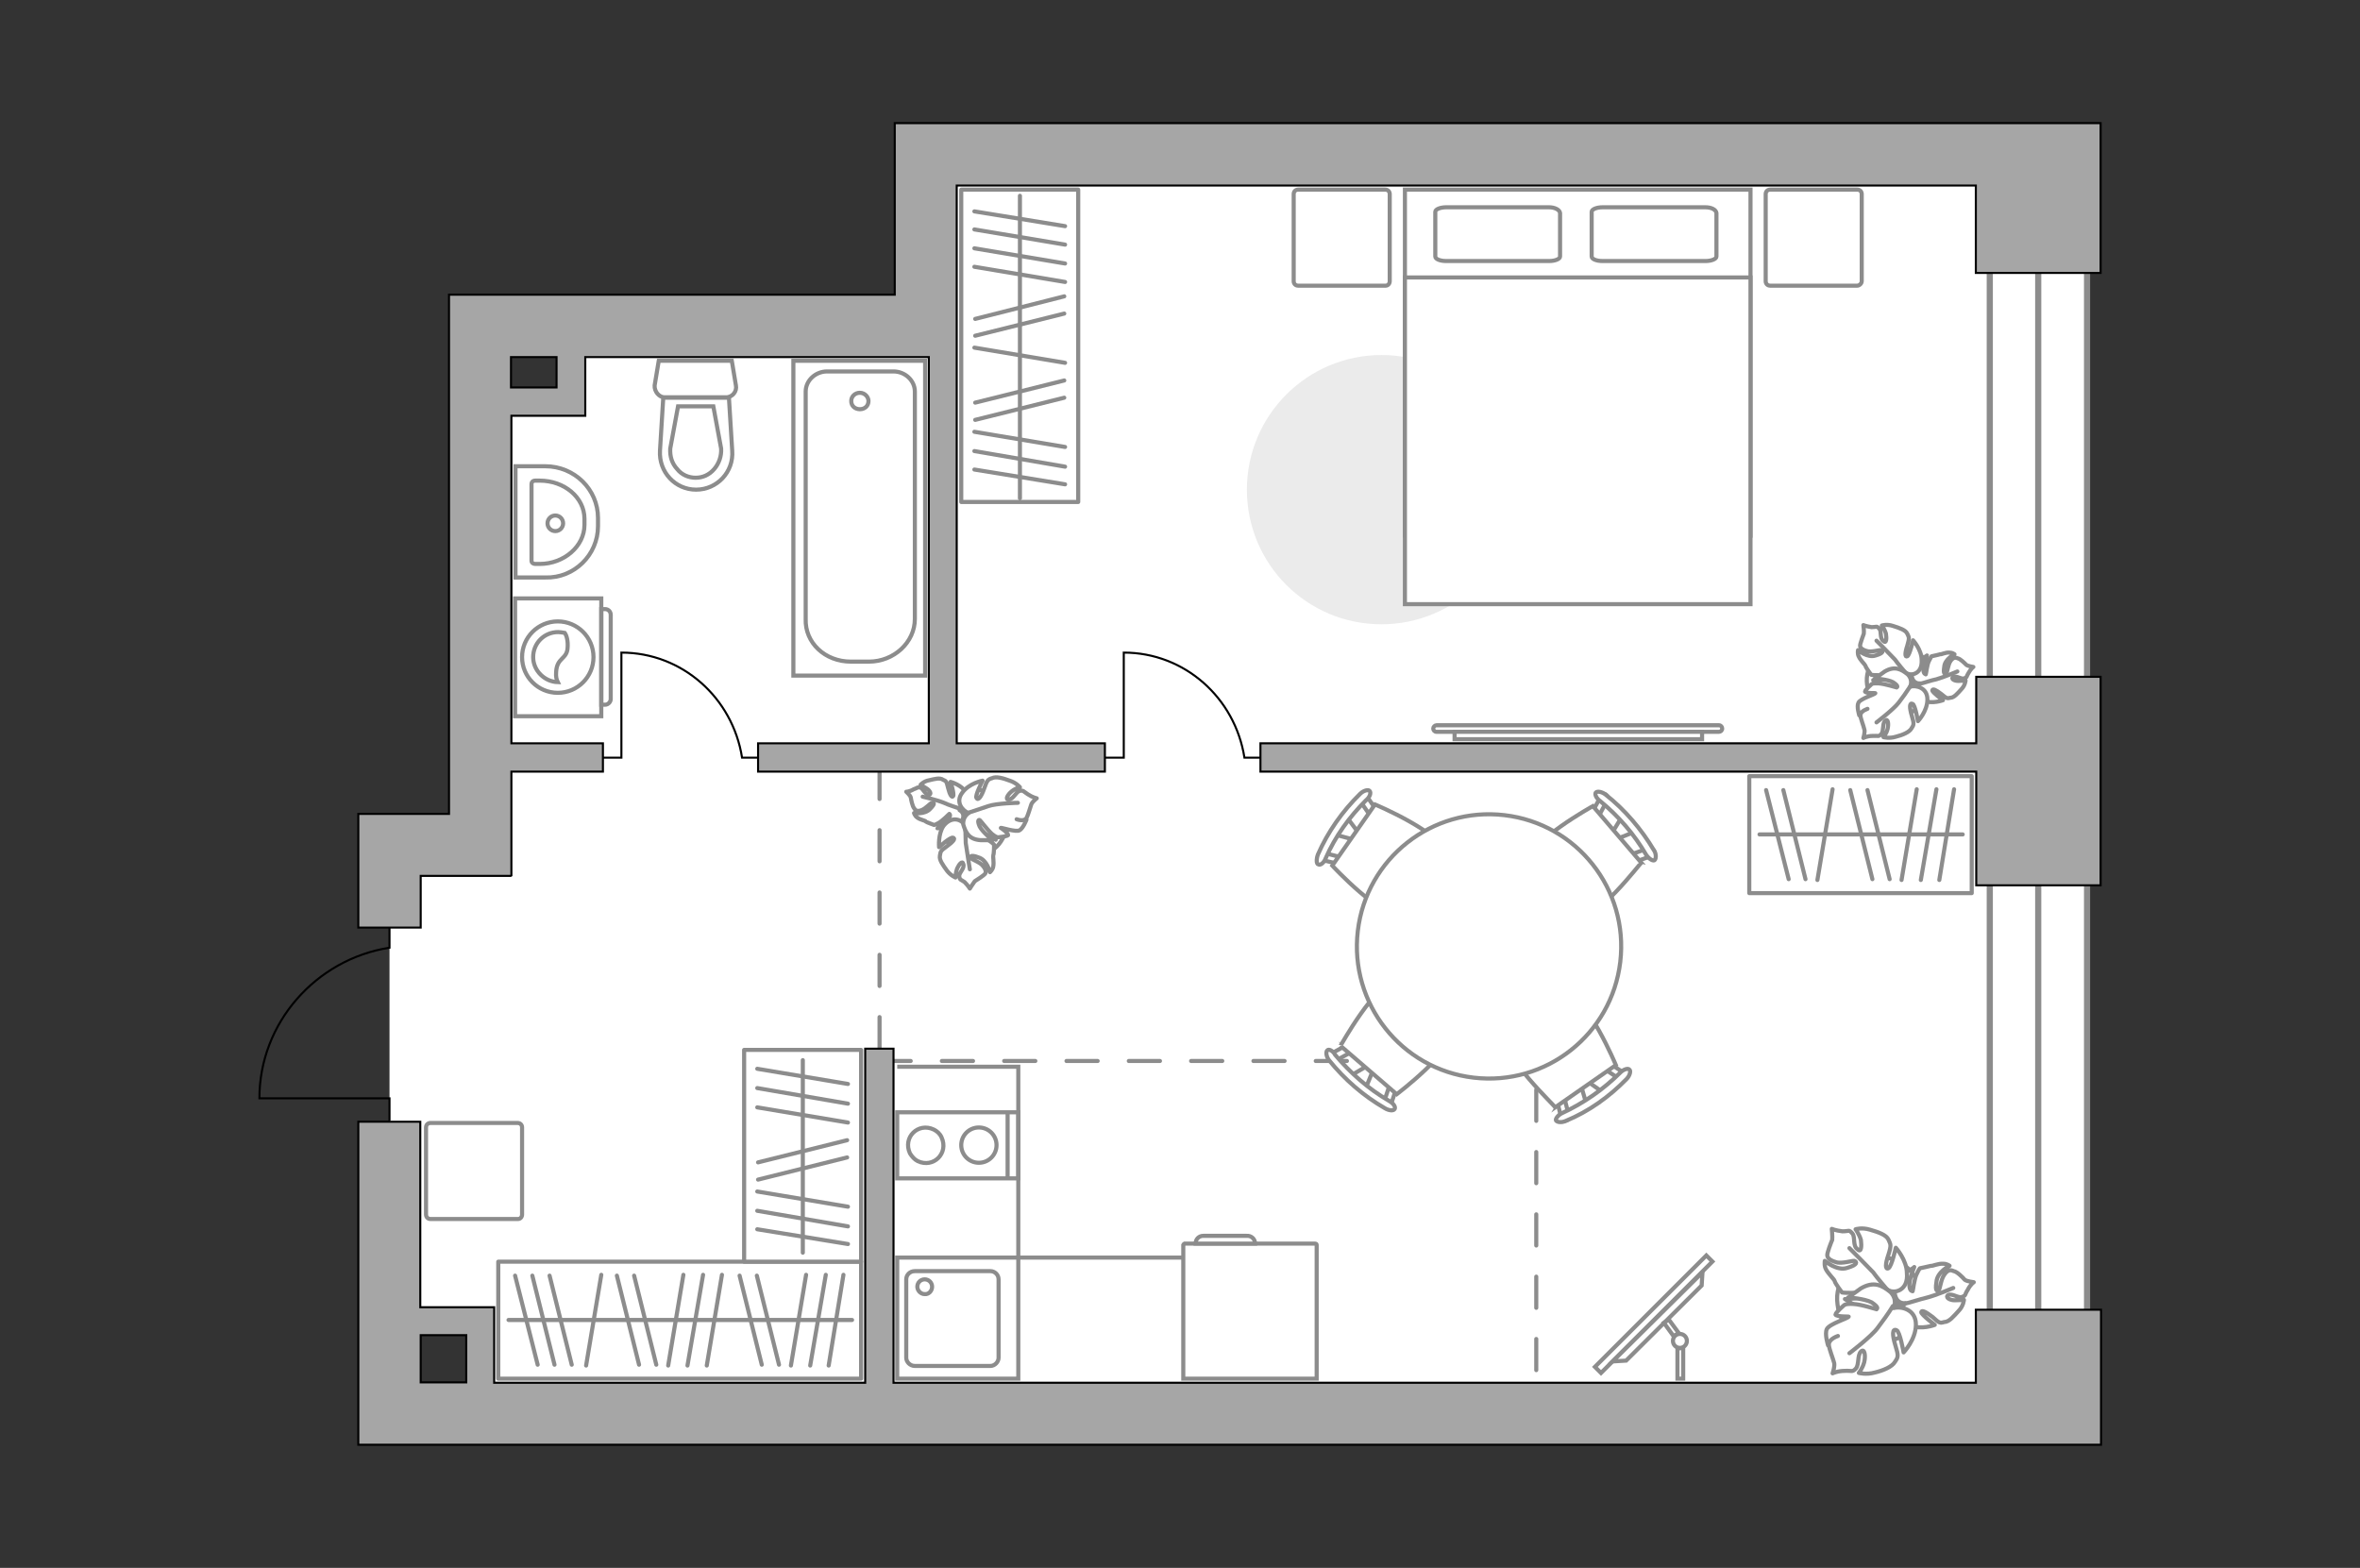 <?xml version="1.0" encoding="utf-8"?>
<!-- Generator: Adobe Illustrator 23.1.0, SVG Export Plug-In . SVG Version: 6.00 Build 0)  -->
<svg version="1.1" id="Слой_1" xmlns="http://www.w3.org/2000/svg" xmlns:xlink="http://www.w3.org/1999/xlink" x="0px" y="0px"
	 viewBox="0 0 575 382" style="enable-background:new 0 0 575 382;" xml:space="preserve">
<rect x="0" y="0" width="575" height="382" fill="#333333" stroke="none"/>
<style type="text/css">
	.st0{fill:#FFFFFF;}
	.st1{fill:#FFFFFF;stroke:#8C8C8C;stroke-width:1.5;stroke-linecap:round;stroke-miterlimit:10;}
	.st2{fill:none;stroke:#8C8C8C;stroke-width:1.5;stroke-linecap:round;stroke-miterlimit:10;}
	.st3{fill:none;stroke:#8C8C8C;stroke-linecap:round;stroke-linejoin:round;stroke-miterlimit:10;stroke-dasharray:7.591;}
	.st4{fill:none;stroke:#8C8C8C;stroke-miterlimit:10;}
	.st5{fill:none;stroke:#8C8C8C;stroke-miterlimit:10;}
	.st6{fill:#FFFFFF;stroke:#8C8C8C;stroke-miterlimit:10;}
	.st7{fill:none;stroke:#000000;stroke-width:0.5;stroke-miterlimit:10;}
	.st8{fill:#A6A6A6;stroke:#000000;stroke-width:0.5;stroke-miterlimit:10;}
	.st9{fill:#EBEBEB;}
	.st10{fill:#FFFFFF;stroke:#8C8C8C;stroke-linecap:round;stroke-linejoin:round;stroke-miterlimit:10;}
	.st11{fill:none;stroke:#8C8C8C;stroke-linecap:round;stroke-linejoin:round;stroke-miterlimit:10;}
	.st12{fill:#FFFFFF;fill-opacity:0.1;stroke:#8C8C8C;stroke-miterlimit:10;}
	.st13{fill:#FFFFFF;stroke:#8C8C8C;stroke-width:1;stroke-miterlimit:9.998;}
</style>
<g id="bg">
	<polygon class="st0" points="496.6,37.6 226.7,37.6 226.7,79.4 139.1,79.4 139.1,97.8 117,97.8 117,205.9 94.9,205.9 94.9,321.9 
		117,321.9 117,344.7 496.6,344.7 	"/>
</g>
<g id="windows">
	<rect x="484.8" y="37.6" class="st1" width="23.7" height="307.1"/>
	<line class="st2" x1="496.6" y1="37.8" x2="496.6" y2="344.6"/>
</g>
<g id="plan">
	<line class="st3" x1="214.3" y1="255.4" x2="214.3" y2="184.6"/>
	<polyline class="st3" points="214.3,258.5 374.3,258.5 374.3,344.4 	"/>
	<g>
		<g>
			<rect x="218.6" y="271" class="st4" width="29.5" height="16.1"/>
		</g>
		<line class="st4" x1="245.5" y1="271" x2="245.5" y2="287.2"/>
		<ellipse class="st5" cx="238.5" cy="279" rx="4.3" ry="4.3"/>
		<path class="st4" d="M223.6,282.9c3.8,1.8,7.6-1.9,5.8-5.8c-0.4-0.9-1.1-1.5-1.9-1.9c-3.8-1.8-7.6,1.9-5.8,5.8
			C222.2,281.8,222.8,282.5,223.6,282.9z"/>
	</g>
	<g>
		<g>
			<rect x="218.6" y="306.4" class="st4" width="29.5" height="29.5"/>
		</g>
		<path class="st4" d="M222.9,332.8h18.4c1.1,0,2-1,2-2v-19.1c0-1.1-0.9-2-2-2h-18.4c-1.2,0-2.1,0.9-2.1,2v19.1
			C220.8,331.8,221.7,332.8,222.9,332.8z"/>
		<path class="st4" d="M225.3,315.3c-1,0-1.8-0.9-1.8-1.8c0-1,0.8-1.8,1.8-1.8s1.8,0.8,1.8,1.8C227.1,314.6,226.2,315.4,225.3,315.3
			z"/>
	</g>
	<g>
		<rect x="193.3" y="87.9" class="st4" width="32.1" height="76.7"/>
		<path class="st4" d="M207.3,161.2h4.4c6.1,0,11.2-4.7,11.2-10.4V95.4c0-2.7-2.4-4.9-5.2-4.9h-16.2c-2.8,0-5.2,2.2-5.2,4.9v55.4
			C196.1,156.6,201,161.2,207.3,161.2z"/>
		<path class="st4" d="M207.4,97.7c0,1.2,0.9,2,2.1,2s2.1-0.8,2.1-2c0-1-0.9-2-2.1-2C208.3,95.7,207.4,96.6,207.4,97.7z"/>
	</g>
	<g>
		<path id="Vector_134_2_" class="st6" d="M132.9,140.7h-7.3v-27.1h7.3c7,0,12.8,5.6,12.8,12.6v2
			C145.7,135.2,139.9,140.9,132.9,140.7z"/>
		<path id="Vector_133_2_" class="st6" d="M131.5,137.4h-1.1c-0.5,0-0.9-0.3-0.9-0.8v-18.7c0-0.4,0.3-0.8,0.9-0.8h1.1
			c6,0,10.9,4.1,10.9,9.3v1.5C142.4,133.1,137.4,137.4,131.5,137.4z"/>
		<circle class="st6" cx="135.3" cy="127.5" r="1.9"/>
	</g>
	<g>
		<path id="wc_2_" class="st6" d="M163.4,109.3"/>
		<g id="Group_26_2_">
			<path id="Vector_130_2_" class="st6" d="M159.5,93.9l1-6h17.8l1,6c0.3,1.4-0.8,2.9-2.4,2.9h-15C160.6,96.8,159.4,95.4,159.5,93.9
				z"/>
			<path id="Vector_131_2_" class="st6" d="M160.8,109.8l0.8-12.9h16l0.8,12.9c0.4,5.2-3.7,9.5-8.8,9.5S160.5,115,160.8,109.8z"/>
			<path id="Vector_132_2_" class="st6" d="M165.2,99l-1.9,10.3c-0.1,1.9,0.4,3.6,1.7,5c1.1,1.4,2.8,2.1,4.5,2.1s3.3-0.7,4.5-2.1
				c1.2-1.4,1.8-3.2,1.7-5L173.8,99H165.2z"/>
		</g>
	</g>
	<g>
		<path class="st7" d="M94.9,226v4.9c-17.9,2.8-31.7,18.3-31.7,36.7h31.7v5.5"/>
		<path class="st7" d="M184.7,184.6h-3.9c-2.3-14.6-14.6-25.6-29.4-25.6v25.6h-4.5"/>
		<path class="st7" d="M307.1,184.6h-3.9c-2.3-14.6-14.6-25.6-29.4-25.6v25.6h-4.5"/>
		<path class="st8" d="M124.6,213.5V188h22.3v-6.9h-22.3v-79.8h18V87h83.7v94.1h-41.6v6.9h84.5v-6.9h-36.1V87h0V45.2h248.3v21.3
			h30.4V30H218v41.8H109.4v126.5H87.3V226h15.2v-12.6H124.6z M135.6,94.4h-11.1V87h11.1V94.4z"/>
		<path class="st8" d="M511.8,319.1h-30.4v17.8H217.7v-81.4h-6.9v81.4h-90.4v-18.4h-18v-45.2H87.3V352h424.6V319.1z M102.5,336.8
			v-11.5h11.1v11.5H102.5z"/>
		<polygon class="st8" points="307.1,181.1 307.1,188 481.5,188 481.5,215.7 511.8,215.7 511.8,164.9 481.5,164.9 481.5,181.1 		"/>
	</g>
</g>
<g id="furniture">
	<g>
		<path id="Vector_8_2_" class="st6" d="M288.6,303h31.9c0.1,0,0.3,0.1,0.3,0.3v32.6h-32.5v-32.6C288.4,303.1,288.6,303,288.6,303z"
			/>
		<path id="Vector_9_2_" class="st6" d="M305.8,303h-14.5c0-1.1,0.8-1.9,1.9-1.9h10.5C304.9,301,305.8,301.9,305.8,303z"/>
	</g>
	<path id="Vector_1_" class="st9" d="M336.6,152.1c-18.2,0-32.8-14.7-32.8-32.8s14.7-32.8,32.8-32.8s32.8,14.7,32.8,32.8
		C369.5,137.3,354.7,152.1,336.6,152.1z"/>
	<g>
		<rect x="121.4" y="307.4" class="st10" width="88.4" height="28.5"/>
		<line class="st11" x1="175.9" y1="310.6" x2="172.2" y2="332.7"/>
		<line class="st11" x1="146.5" y1="310.6" x2="142.8" y2="332.7"/>
		<line class="st11" x1="196.4" y1="310.6" x2="192.7" y2="332.7"/>
		<line class="st11" x1="201.2" y1="310.6" x2="197.4" y2="332.7"/>
		<line class="st11" x1="205.5" y1="310.6" x2="201.9" y2="332.7"/>
		<line class="st11" x1="180.2" y1="310.8" x2="185.6" y2="332.5"/>
		<line class="st11" x1="184.4" y1="310.8" x2="189.8" y2="332.5"/>
		<line class="st11" x1="166.5" y1="310.6" x2="162.8" y2="332.7"/>
		<line class="st11" x1="171.3" y1="310.6" x2="167.5" y2="332.7"/>
		<line class="st11" x1="150.3" y1="310.8" x2="155.7" y2="332.5"/>
		<line class="st11" x1="154.5" y1="310.8" x2="159.9" y2="332.5"/>
		<line class="st11" x1="125.5" y1="310.8" x2="131" y2="332.5"/>
		<line class="st11" x1="129.7" y1="310.8" x2="135.1" y2="332.5"/>
		<line class="st11" x1="133.9" y1="310.8" x2="139.3" y2="332.5"/>
		<line class="st11" x1="207.6" y1="321.6" x2="123.9" y2="321.6"/>
	</g>
	<g>
		<rect x="181.3" y="255.8" class="st10" width="28.5" height="51.6"/>
		<line class="st11" x1="206.6" y1="273.5" x2="184.5" y2="269.8"/>
		<line class="st11" x1="206.6" y1="294" x2="184.5" y2="290.3"/>
		<line class="st11" x1="206.6" y1="298.8" x2="184.5" y2="295"/>
		<line class="st11" x1="206.6" y1="303.1" x2="184.5" y2="299.5"/>
		<line class="st11" x1="206.4" y1="277.8" x2="184.7" y2="283.2"/>
		<line class="st11" x1="206.4" y1="282" x2="184.7" y2="287.4"/>
		<line class="st11" x1="206.6" y1="264.1" x2="184.5" y2="260.4"/>
		<line class="st11" x1="206.6" y1="268.9" x2="184.5" y2="265.1"/>
		<line class="st11" x1="195.6" y1="305.2" x2="195.6" y2="258.3"/>
	</g>
	<g>
		<rect x="426.2" y="189.1" class="st10" width="54.2" height="28.5"/>
		<line class="st11" x1="446.5" y1="192.3" x2="442.8" y2="214.4"/>
		<line class="st11" x1="467" y1="192.3" x2="463.3" y2="214.4"/>
		<line class="st11" x1="471.8" y1="192.3" x2="468" y2="214.4"/>
		<line class="st11" x1="476.1" y1="192.3" x2="472.5" y2="214.4"/>
		<line class="st11" x1="450.8" y1="192.5" x2="456.2" y2="214.2"/>
		<line class="st11" x1="455" y1="192.5" x2="460.4" y2="214.2"/>
		<line class="st11" x1="430.3" y1="192.5" x2="435.8" y2="214.2"/>
		<line class="st11" x1="434.5" y1="192.5" x2="439.9" y2="214.2"/>
		<line class="st11" x1="478.2" y1="203.3" x2="428.7" y2="203.3"/>
	</g>
	<g>
		<rect x="234.2" y="46.2" class="st10" width="28.5" height="76.1"/>
		<line class="st11" x1="259.5" y1="59.6" x2="237.4" y2="55.9"/>
		<line class="st11" x1="259.5" y1="55.1" x2="237.4" y2="51.5"/>
		<line class="st11" x1="259.5" y1="88.4" x2="237.4" y2="84.7"/>
		<line class="st11" x1="259.5" y1="64.2" x2="237.4" y2="60.5"/>
		<line class="st11" x1="259.5" y1="68.7" x2="237.4" y2="65"/>
		<line class="st11" x1="259.5" y1="108.9" x2="237.4" y2="105.2"/>
		<line class="st11" x1="259.5" y1="113.7" x2="237.4" y2="109.9"/>
		<line class="st11" x1="259.5" y1="118" x2="237.4" y2="114.4"/>
		<line class="st11" x1="259.3" y1="92.7" x2="237.6" y2="98.1"/>
		<line class="st11" x1="259.3" y1="96.9" x2="237.6" y2="102.3"/>
		<line class="st11" x1="259.3" y1="72.2" x2="237.6" y2="77.7"/>
		<line class="st11" x1="259.3" y1="76.4" x2="237.6" y2="81.8"/>
		<line class="st11" x1="248.5" y1="121.4" x2="248.5" y2="47.7"/>
	</g>
	<g>
		<g id="Group_2_8_">
			<g id="Group_3_8_">
				<path id="Vector_10_8_" class="st6" d="M332.8,265l2-4.9l-1-0.8l-4.6,2.7L332.8,265z"/>
			</g>
			<g id="Group_4_8_">
				<path id="Vector_11_8_" class="st6" d="M339.5,264.4c-0.5-0.3-0.9-0.2-1,0.2l-1.4,4.2c-0.1,0.3,0.1,0.8,0.6,1.1
					c0.5,0.3,0.9,0.2,1-0.2l1.4-4.2c0.1-0.2,0.1-0.7-0.3-0.9C339.8,264.4,339.7,264.4,339.5,264.4z"/>
			</g>
			<g id="Group_5_8_">
				<path id="Vector_12_8_" class="st6" d="M327.8,254.8l-3.8,2.1c-0.3,0.3-0.4,0.7,0,1.1c0.4,0.4,0.9,0.6,1.3,0.5l3.8-2.1
					c0.3-0.3,0.4-0.7,0-1.1c-0.1,0-0.1,0-0.2-0.1C328.5,254.8,327.9,254.7,327.8,254.8z"/>
			</g>
			<path id="Vector_13_8_" class="st6" d="M326.6,254.8l13.7,11.8c0,0,14.2-10.7,13.8-16c-0.4-4.6-9.2-12.1-13.7-11.8
				C335.2,239.2,326.6,254.9,326.6,254.8z"/>
			<path id="Vector_14_8_" class="st6" d="M323.4,255.9c-0.4,0.3-0.3,1.5,0.4,2.4c3.8,4.7,8.4,8.7,13.6,11.7c1,0.6,2.1,0.7,2.4,0.2
				c0.3-0.5-0.3-1.4-1.4-2c-5-2.9-9.4-6.8-13.1-11.2C324.8,256,323.7,255.5,323.4,255.9z"/>
		</g>
		<g id="Group_2_5_">
			<g id="Group_3_5_">
				<path id="Vector_10_5_" class="st6" d="M395.1,199.1l-2.8,4.6l0.9,1l5-2L395.1,199.1z"/>
			</g>
			<g id="Group_4_5_">
				<path id="Vector_11_5_" class="st6" d="M388.5,198.8c0.5,0.3,0.9,0.3,1.1-0.1l2.1-3.9c0.2-0.3,0.1-0.8-0.4-1.2
					c-0.5-0.3-0.9-0.3-1.1,0.1l-2.1,3.9c-0.1,0.3-0.1,0.7,0.2,1C388.4,198.7,388.4,198.8,388.5,198.8z"/>
			</g>
			<g id="Group_5_5_">
				<path id="Vector_12_5_" class="st6" d="M398.6,209.9l4.2-1.5c0.4-0.2,0.5-0.6,0.2-1.1c-0.3-0.5-0.8-0.8-1.2-0.7l-4.2,1.5
					c-0.4,0.2-0.5,0.6-0.2,1.1c0.1,0.1,0.1,0.1,0.2,0.2C398,209.9,398.3,210,398.6,209.9z"/>
			</g>
			<path id="Vector_13_5_" class="st6" d="M399.9,210.2l-11.8-13.8c0,0-15.6,8.6-16.1,13.9c-0.2,4.5,7.4,13.4,11.9,13.7
				C389.1,224.3,399.7,210.2,399.9,210.2z"/>
			<path id="Vector_14_5_" class="st6" d="M403.1,209.6c0.4-0.3,0.5-1.5-0.1-2.4c-3.1-5.2-7.1-9.9-11.8-13.6c-0.9-0.7-2-0.9-2.4-0.5
				c-0.3,0.4,0.1,1.4,1.1,2.1c4.5,3.7,8.3,8.1,11.2,13.1C401.8,209.3,402.7,209.8,403.1,209.6z"/>
		</g>
		<g id="Group_2_4_">
			<g id="Group_3_4_">
				<path id="Vector_10_4_" class="st6" d="M325.5,203.4l5.2,1.4l0.8-1.2l-3.2-4.3L325.5,203.4z"/>
			</g>
			<g id="Group_4_4_">
				<path id="Vector_11_4_" class="st6" d="M326.8,209.8c0.3-0.5,0.1-0.9-0.3-1l-4.3-1.1c-0.3-0.1-0.7,0.2-1,0.7
					c-0.3,0.5-0.1,0.9,0.3,1l4.3,1c0.3,0.1,0.7,0,1-0.4C326.8,210,326.9,209.9,326.8,209.8z"/>
			</g>
			<g id="Group_5_4_">
				<path id="Vector_12_4_" class="st6" d="M335.1,197l-2.5-3.6c-0.2-0.3-0.7-0.3-1,0.1c-0.5,0.4-0.6,1-0.4,1.4l2.5,3.6
					c0.2,0.3,0.7,0.3,1-0.1c0-0.1,0.1-0.1,0.1-0.2C335.2,197.9,335.3,197.4,335.1,197z"/>
			</g>
			<path id="Vector_13_4_" class="st6" d="M335,196l-10.4,14.9c0,0,12.1,13.1,17.4,12.2c4.4-0.9,11.2-10.4,10.4-14.9
				C351.5,202.9,335,196,335,196z"/>
			<path id="Vector_14_4_" class="st6" d="M333.7,192.7c-0.3-0.4-1.5-0.1-2.3,0.7c-4.3,4.2-7.9,9.3-10.3,14.8
				c-0.4,1.1-0.4,2.3,0.1,2.4c0.5,0.3,1.4-0.4,1.8-1.5c2.3-5.3,5.8-10.1,9.8-14.1C333.8,194.2,334.1,193.1,333.7,192.7z"/>
		</g>
		<g id="Group_2_3_">
			<g id="Group_3_3_">
				<path id="Vector_10_3_" class="st6" d="M390.5,266.1l-4.4-3.1l-1.1,0.8l1.5,5.1L390.5,266.1z"/>
			</g>
			<g id="Group_4_3_">
				<path id="Vector_11_3_" class="st6" d="M391.4,259.6c-0.5,0.4-0.5,0.8-0.1,1.1l3.6,2.4c0.2,0.2,0.8,0.1,1.1-0.3
					c0.5-0.4,0.5-0.8,0.1-1.1l-3.6-2.4c-0.2-0.2-0.7-0.2-1,0.1C391.4,259.4,391.4,259.5,391.4,259.6z"/>
			</g>
			<g id="Group_5_3_">
				<path id="Vector_12_3_" class="st6" d="M379.4,268.4l1.1,4.3c0.2,0.4,0.5,0.6,1.1,0.3c0.5-0.1,0.8-0.6,0.7-1l-1.1-4.3
					c-0.2-0.4-0.5-0.6-1.1-0.3c-0.1,0.1-0.1,0.1-0.2,0.2C379.4,267.8,379.3,268.2,379.4,268.4z"/>
			</g>
			<path id="Vector_13_3_" class="st6" d="M378.9,269.8l14.8-10.3c0,0-6.9-16.5-12.1-17.5c-4.4-0.8-14,5.9-14.8,10.3
				C365.9,257.5,379,269.5,378.9,269.8z"/>
			<path id="Vector_14_3_" class="st6" d="M379.1,273c0.3,0.4,1.3,0.6,2.4,0.1c5.6-2.3,10.6-5.9,14.8-10.2c0.8-0.8,1.1-2,0.7-2.3
				c-0.3-0.4-1.4-0.1-2.2,0.7c-4.1,4.1-9,7.5-14.2,9.9C379.7,271.6,378.9,272.6,379.1,273z"/>
		</g>
		<g>
			
				<ellipse transform="matrix(0.117 -0.993 0.993 0.117 91.584 563.689)" class="st6" cx="362.6" cy="230.4" rx="32.2" ry="32.2"/>
		</g>
	</g>
	<g>
		<path class="st6" d="M350,178.3c-0.5,0-0.8-0.4-0.8-0.8c0-0.4,0.4-0.8,0.8-0.8h68.8c0.5,0,0.8,0.4,0.8,0.8c0,0.5-0.4,0.8-0.8,0.8
			H350z"/>
		<rect x="354.4" y="178.3" class="st6" width="60.3" height="1.8"/>
	</g>
	<g>
		<g>
			<path class="st6" d="M146.5,145.8v28.7h-21v-28.7H146.5z"/>
			<path class="st12" d="M148.8,149.8v20.5c0,0.7-0.6,1.4-1.4,1.4h-0.9v-23.3h0.9C148.2,148.4,148.8,149,148.8,149.8z"/>
		</g>
		<g>
			<circle class="st6" cx="135.9" cy="160.1" r="8.7"/>
			<path class="st6" d="M138.3,157.7c-0.1,3-2.6,2.4-2.8,6c-0.1,1.2,0.1,1.9,0.4,2.5c-3.2-0.1-6-2.8-6-6.1c0-3.4,2.7-6.1,6.1-6.1
				c0.4,0,1,0.1,1.6,0.2C138.1,154.9,138.4,156.2,138.3,157.7z"/>
		</g>
	</g>
	<g>
		<path id="Vector_60_1_" class="st6" d="M470.8,164.9c-0.6-4.4-4.4-7.6-8.9-7c-4.4,0.6-7.6,4.4-7,8.9c0.5,4.4,4.4,7.6,8.9,7
			C468.2,173.6,471.3,169.5,470.8,164.9z"/>
		<path class="st10" d="M467.8,166.5c0,0-1.4,0.2-1.9-1.3c-0.4-1.4-0.6-3,1.5-4.2s2.1-1.3,2.1-1.3s-0.9,2.2-0.9,3.4
			c0.1,1.2,0.5,1.1,0.6,1.2c0.1-0.1,0.3-2.4,0.8-3.3c0.5-1,0.6-1.1,0.6-1.1s1.9-0.4,2.1-0.5c0.3,0.1,1.3-0.5,2.3-0.4
			c0.7,0,1.2,0.4,1.2,0.4s-2.4,1.2-2.5,3.1c-0.3,1.8,0.2,1.8,0.5,1.5s0.4-2,1-2.9s1.2-1,1.8-0.7c0.6,0.1,1.7,1.2,2.1,1.6
			c0.4,0.3,1.7,0.5,1.7,0.5s-0.6,0.4-1.2,1.5c-0.6,0.9-0.2,1-1.1,1.3c-0.7,0.2-1.8-0.7-2.6-0.4c-0.7,0.5,0.3,1,1.2,1
			s1.8-0.1,1.8-0.1s-0.1,1.2-1,2.1c-0.9,1-1.8,2.1-2.7,2.1c-0.8,0.2-0.9,0.2-2.2-0.9c-1.3-1-2.1-1.4-2.2-0.9c0,0.5,2.6,2.4,2.6,2.4
			s-2.6,1-4.7,0.1C466.5,169.6,466.9,167.5,467.8,166.5z"/>
		<path class="st11" d="M476.9,163.6c0,0-3.3,1.4-5.1,1.9c-1.1,0.2-3.1,0.9-4,1.1c-1.1,0.3-2.5,0.3-3.7,0"/>
		<path class="st10" d="M464.5,164c0,0,0.8,1.4-0.6,2.7c-1.4,1.3-3.1,1.9-5.2,0.5c-2.2-1.4-2.3-1.5-2.3-1.5s2.7,0,4.2-0.7
			c1.3-0.5,1-1.2,1-1.2c-0.1,0-2.7,0.8-4.1,0.7c-1.3,0-1.6-0.1-1.6-0.1s-1.3-1.7-1.4-2.2c-0.1-0.3-1.2-1.3-1.6-2.2
			c-0.4-0.7-0.2-1.6-0.2-1.6s2.3,2,4.3,1.3c2.1-0.6,1.8-1.2,1.3-1.3c-0.3-0.1-2.5,0.6-3.5,0.2c-1.1-0.3-1.6-0.8-1.6-1.3
			s0.7-2.3,0.9-2.9c0.1-0.6-0.1-2.1-0.1-2.1s0.7,0.3,2,0.5c1.3,0,1.2-0.4,1.9,0.4c0.6,0.7,0,2.3,1,3c0.7,0.7,0.8-0.6,0.6-1.8
			c-0.3-1.1-1-2-1-2s1.2-0.4,2.7,0.1c1.6,0.5,3.1,1,3.5,1.9s0.6,0.9,0,2.9c-0.6,1.8-0.6,2.9,0,2.6c0.6-0.3,1.4-3.9,1.4-3.9
			s2.1,2.3,2.1,4.8C468.4,164.1,465.8,164.8,464.5,164z"/>
		<path class="st11" d="M457.2,156.1c0,0,3,3,4.5,4.6c0.7,1,2.3,2.9,3,3.7c0.8,1,1.6,2.5,1.7,3.9"/>
		<g>
			<path class="st10" d="M455,172.7c-1.1,0.4-1.8,1-1.7,1.7c0,0.6,0.8,2.6,0.9,3.2c0.3,0.6-0.2,2.2-0.2,2.2s0.9-0.5,2.3-0.5
				c1.3-0.1,1.4,0.3,2.1-0.5c0.6-0.8,0.2-2.5,0.9-3.2s0.9,0.8,0.6,2s-1,2-1,2s1.4,0.4,3-0.1c1.6-0.4,3.3-1.1,3.8-2
				c0.6-0.9,0.7-1.1,0.1-3.1c-0.6-2-0.6-3.3,0.2-2.9c0.6,0.2,1.3,4.2,1.3,4.2s2.3-2.4,2.3-5.3c0-2.9-2.8-3.5-4.2-3.1
				c0,0,0.8-1.6-0.6-3c-1.6-1.3-3.2-2.1-5.6-0.7c-2.3,1.7-2.4,1.7-2.4,1.7s3.1,0.2,4.4,0.9c1.4,0.9,1.1,1.2,0.9,1.3
				c-0.1,0-2.8-0.9-4.4-1c-1.5-0.1-1.7,0.2-1.7,0.2s-1.6,1.4-1.6,1.8c0.3,0.5,2.7,0.3,2.5,0.4c-0.1,0.3-3.6,1.3-4.1,2.3
				c-0.5,0.9,0.2,3.1,0.2,3.1"/>
			<path class="st11" d="M457.2,176c0,0,4.2-3.2,5.4-4.8c0.8-1,2-2.7,2.9-4.1"/>
		</g>
	</g>
	<g>
		<path id="Vector_60_3_" class="st6" d="M468.1,315.4c-0.8-5.7-5.7-9.8-11.4-9c-5.7,0.8-9.8,5.7-9,11.4c0.6,5.7,5.7,9.8,11.4,9
			C464.7,326.6,468.7,321.4,468.1,315.4z"/>
		<path class="st10" d="M464.2,317.5c0,0-1.8,0.3-2.4-1.7c-0.5-1.8-0.8-3.9,1.9-5.4s2.7-1.7,2.7-1.7s-1.2,2.8-1.2,4.4
			c0.1,1.5,0.6,1.4,0.8,1.5c0.1-0.1,0.4-3.1,1-4.2c0.6-1.3,0.8-1.4,0.8-1.4s2.4-0.5,2.7-0.6c0.4,0.1,1.7-0.6,3-0.5
			c0.9,0,1.5,0.5,1.5,0.5s-3.1,1.5-3.2,4c-0.4,2.3,0.3,2.3,0.6,1.9s0.5-2.6,1.3-3.7c0.8-1.2,1.5-1.3,2.3-0.9
			c0.8,0.1,2.2,1.5,2.7,2.1c0.5,0.4,2.2,0.6,2.2,0.6s-0.8,0.5-1.5,1.9c-0.8,1.2-0.3,1.3-1.4,1.7c-0.9,0.3-2.3-0.9-3.3-0.5
			c-0.9,0.6,0.4,1.3,1.5,1.3c1.2,0,2.3-0.1,2.3-0.1s-0.1,1.5-1.3,2.7c-1.2,1.3-2.3,2.7-3.5,2.7c-1,0.3-1.2,0.3-2.8-1.2
			c-1.7-1.3-2.7-1.8-2.8-1.2c0,0.6,3.3,3.1,3.3,3.1s-3.3,1.3-6,0.1C462.5,321.5,463,318.8,464.2,317.5z"/>
		<path class="st11" d="M475.9,313.8c0,0-4.2,1.8-6.6,2.4c-1.4,0.3-4,1.2-5.1,1.4c-1.4,0.4-3.2,0.4-4.8,0"/>
		<path class="st10" d="M460,314.3c0,0,1,1.8-0.8,3.5c-1.8,1.7-4,2.4-6.7,0.6c-2.8-1.8-3-1.9-3-1.9s3.5,0,5.4-0.9
			c1.7-0.6,1.3-1.5,1.3-1.5c-0.1,0-3.5,1-5.3,0.9c-1.7,0-2.1-0.1-2.1-0.1s-1.7-2.2-1.8-2.8c-0.1-0.4-1.5-1.7-2.1-2.8
			c-0.5-0.9-0.3-2.1-0.3-2.1s3,2.6,5.5,1.7c2.7-0.8,2.3-1.5,1.7-1.7c-0.4-0.1-3.2,0.8-4.5,0.3c-1.4-0.4-2.1-1-2.1-1.7s0.9-3,1.2-3.7
			c0.1-0.8-0.1-2.7-0.1-2.7s0.9,0.4,2.6,0.6c1.7,0,1.5-0.5,2.4,0.5c0.8,0.9,0,3,1.3,3.9c0.9,0.9,1-0.8,0.8-2.3
			c-0.4-1.4-1.3-2.6-1.3-2.6s1.5-0.5,3.5,0.1c2.1,0.6,4,1.3,4.5,2.4c0.5,1.2,0.8,1.2,0,3.7c-0.8,2.3-0.8,3.7,0,3.3
			c0.8-0.4,1.8-5,1.8-5s2.7,3,2.7,6.2C465,314.4,461.6,315.3,460,314.3z"/>
		<path class="st11" d="M450.6,304.1c0,0,3.9,3.9,5.8,5.9c0.9,1.3,3,3.7,3.9,4.8c1,1.3,2.1,3.2,2.2,5"/>
		<g>
			<path class="st10" d="M447.8,325.5c-1.4,0.5-2.3,1.3-2.2,2.2c0,0.8,1,3.3,1.2,4.1c0.4,0.8-0.3,2.8-0.3,2.8s1.2-0.6,3-0.6
				c1.7-0.1,1.8,0.4,2.7-0.6c0.8-1,0.3-3.2,1.2-4.1c0.9-0.9,1.2,1,0.8,2.6c-0.4,1.5-1.3,2.6-1.3,2.6s1.8,0.5,3.9-0.1
				c2.1-0.5,4.2-1.4,4.9-2.6c0.8-1.2,0.9-1.4,0.1-4c-0.8-2.6-0.8-4.2,0.3-3.7c0.8,0.3,1.7,5.4,1.7,5.4s3-3.1,3-6.8s-3.6-4.5-5.4-4
				c0,0,1-2.1-0.8-3.9c-2.1-1.7-4.1-2.7-7.2-0.9c-3,2.2-3.1,2.2-3.1,2.2s4,0.3,5.7,1.2c1.8,1.2,1.4,1.5,1.2,1.7
				c-0.1,0-3.6-1.2-5.7-1.3c-1.9-0.1-2.2,0.3-2.2,0.3s-2.1,1.8-2.1,2.3c0.4,0.6,3.5,0.4,3.2,0.5c-0.1,0.4-4.6,1.7-5.3,3
				c-0.6,1.2,0.3,4,0.3,4"/>
			<path class="st11" d="M450.6,329.7c0,0,5.4-4.1,6.9-6.2c1-1.3,2.6-3.5,3.7-5.3"/>
		</g>
	</g>
	<g>
		<path id="Vector_60_2_" class="st6" d="M230.4,196.6c-2.1,3.9-0.9,8.7,3.1,10.8c3.9,2.1,8.7,0.9,10.8-3.1
			c2.2-3.8,0.9-8.7-3.1-10.8C237.6,191.1,232.7,192.7,230.4,196.6z"/>
		<path class="st10" d="M233.8,197.4c0,0,1.3,0.6,0.8,2.1c-0.5,1.3-1.3,2.7-3.7,2.5c-2.5-0.3-2.5-0.2-2.5-0.2s2-1.2,2.7-2.2
			c0.6-1,0.3-1.2,0.2-1.3c-0.1,0.1-1.7,1.7-2.6,2.2c-0.9,0.5-1.1,0.5-1.1,0.5s-1.9-0.7-2-0.8c-0.1-0.3-1.3-0.4-2.1-1
			c-0.6-0.4-0.8-1.1-0.8-1.1s2.6,0.4,3.9-1c1.3-1.3,1-1.6,0.5-1.5c-0.4,0-1.5,1.4-2.6,1.8s-1.5,0-1.8-0.5c-0.4-0.5-0.7-2-0.8-2.6
			c-0.1-0.5-1.1-1.4-1.1-1.4s0.8,0,1.8-0.6c1-0.3,0.8-0.6,1.7-0.4c0.6,0.3,1.1,1.6,1.9,1.8c0.9-0.1,0.4-1-0.3-1.5
			c-0.8-0.5-1.6-1-1.6-1s0.8-0.9,2.1-1.1c1.3-0.3,2.6-0.7,3.4-0.1c0.7,0.3,0.8,0.3,1.2,2c0.4,1.6,0.9,2.4,1.2,2
			c0.4-0.4-0.6-3.5-0.6-3.5s2.7,0.7,3.9,2.7C236.7,195.4,235.1,196.9,233.8,197.4z"/>
		<path class="st11" d="M224.8,194.1c0,0,3.5,0.8,5.2,1.5c1,0.5,3,1.1,3.8,1.4c1,0.4,2.2,1.2,3,2.2"/>
		<path class="st10" d="M235.1,201.2c0,0,0.1-1.7,2-1.9c1.9-0.2,3.7,0.3,4.5,2.7c1,2.4,1,2.6,1,2.6s-2.2-1.5-3.8-1.9
			c-1.3-0.4-1.5,0.3-1.5,0.3s2.6,1,3.7,1.8c1,0.7,1.2,1,1.2,1s0,2.2-0.2,2.6c-0.1,0.3,0.2,1.7,0,2.7c-0.1,0.8-0.8,1.4-0.8,1.4
			s-0.7-3-2.8-3.6c-2-0.8-2.2-0.1-1.8,0.2c0.1,0.3,2.3,1,2.9,1.9c0.7,0.8,0.8,1.5,0.5,1.9c-0.3,0.4-2,1.5-2.5,1.8
			c-0.4,0.5-1.2,1.8-1.2,1.8s-0.4-0.7-1.3-1.6c-1-0.7-1.1-0.4-1.3-1.4c0-1,1.4-1.9,1-3c-0.2-0.9-1,0-1.5,1.1
			c-0.4,1.1-0.4,2.2-0.4,2.2s-1.2-0.5-2.1-1.7c-1-1.4-1.9-2.6-1.7-3.6c0.2-1,0-1.1,1.7-2.3c1.5-1.1,2.2-1.9,1.5-2.1
			c-0.7-0.2-3.4,2.3-3.4,2.3s-0.3-3.2,1.1-5.2C231.9,198.7,234.4,199.6,235.1,201.2z"/>
		<path class="st11" d="M236.3,211.8c0,0-0.7-4.3-1-6.4c0-1.2-0.1-3.7-0.2-4.7c0-1.3,0.2-2.9,0.9-4.2"/>
		<g>
			<path class="st10" d="M247.7,199.6c1.1,0.4,2,0.3,2.4-0.3c0.3-0.5,0.9-2.5,1.1-3.1c0.1-0.7,1.4-1.7,1.4-1.7s-1-0.2-2.2-1
				c-1.1-0.7-1-1-2-0.8c-0.9,0.3-1.5,2-2.6,2.1c-1,0.1-0.3-1.2,0.7-2c1-0.8,2-1,2-1s-0.9-1.1-2.5-1.6c-1.6-0.6-3.3-1.1-4.3-0.6
				c-1,0.3-1.2,0.5-1.9,2.5s-1.5,3.1-1.9,2.3c-0.4-0.5,1.5-4.2,1.5-4.2s-3.3,0.6-5,3c-1.7,2.3,0.2,4.4,1.6,4.9c0,0-1.5,0.9-1.3,2.8
				c0.6,2,1.4,3.6,4.2,3.8c2.8,0,2.9,0,2.9,0s-2.4-2-3.1-3.3c-0.7-1.6-0.2-1.7,0-1.6c0.1,0,1.8,2.3,3,3.4c1.1,0.9,1.5,0.8,1.5,0.8
				s2.1-0.2,2.4-0.5c0.1-0.6-1.9-1.9-1.8-1.8c0.2-0.1,3.7,1.1,4.6,0.6c0.9-0.5,1.7-2.6,1.7-2.6"/>
			<path class="st11" d="M248,195.6c0,0-5.2,0.1-7.2,0.8c-1.2,0.4-3.2,1.1-4.8,1.6"/>
		</g>
	</g>
	<line class="st4" x1="248.1" y1="306.4" x2="288.3" y2="306.4"/>
	<g>
		<g>
			<path id="Vector_98_2_" class="st6" d="M342.3,130.5V46.2h84.2v84.3H342.3L342.3,130.5z"/>
			<path id="Vector_99_2_" class="st6" d="M426.5,147.2V78.3V67.6h-10h-74.2v79.6H426.5L426.5,147.2z"/>
			<path id="Vector_100_2_" class="st11" d="M380.1,51.9v10.6c0,0.6-1.2,1.1-2.7,1.1h-25c-1.6,0-2.7-0.5-2.7-1.1V51.6
				c0-0.6,1.2-1.1,2.7-1.1h25C378.8,50.5,380,51.1,380.1,51.9z"/>
			<path id="Vector_101_2_" class="st11" d="M418.2,51.9v10.6c0,0.6-1.2,1.1-2.7,1.1h-25c-1.6,0-2.7-0.5-2.7-1.1V51.6
				c0-0.6,1.2-1.1,2.7-1.1h25C417,50.5,418.1,51.1,418.2,51.9z"/>
		</g>
		<g>
			<path id="Vector_5_2_" class="st10" d="M452.5,69.6h-21.2c-0.7,0-1.1-0.5-1.1-1.1V47.3c0-0.7,0.5-1.1,1.1-1.1h21.2
				c0.7,0,1.1,0.5,1.1,1.1v21.2C453.6,69.1,453,69.6,452.5,69.6z"/>
			<path id="Vector_5_1_" class="st10" d="M337.6,69.6h-21.3c-0.7,0-1.1-0.5-1.1-1.1V47.3c0-0.7,0.5-1.1,1.1-1.1h21.2
				c0.7,0,1.1,0.5,1.1,1.1v21.2C338.6,69.1,338.2,69.6,337.6,69.6z"/>
		</g>
	</g>
	<polyline class="st4" points="218.6,259.9 248.1,259.9 248.1,306.4 	"/>
	<g>
		
			<rect x="383.8" y="319.1" transform="matrix(0.707 -0.707 0.707 0.707 -108.36 378.77)" class="st13" width="38.4" height="2.1"/>
		<polygon class="st6" points="414.8,310 392.9,331.7 396.2,331.5 414.6,313.2 		"/>
		<g>
			<path class="st6" d="M408.7,328.5v7.4h1.4v-7.6c-0.2,0.1-0.6,0.2-0.8,0.2S408.8,328.5,408.7,328.5z"/>
			<path class="st6" d="M406.6,321.5l-1.2,0.8l2.4,3.3c0.2-0.3,0.8-0.6,1.3-0.7L406.6,321.5z"/>
		</g>
		<circle class="st6" cx="409.3" cy="326.7" r="1.7"/>
	</g>
	<g>
		<path id="Vector_5_3_" class="st10" d="M126.2,297h-21.3c-0.7,0-1.1-0.5-1.1-1.1v-21.2c0-0.7,0.5-1.1,1.1-1.1h21.2
			c0.7,0,1.1,0.5,1.1,1.1v21.2C127.2,296.5,126.8,297,126.2,297z"/>
	</g>
</g>
<g id="points">
	<path id="h1" class="st11" d="M157.2,238.8"/>
	<path id="s1" class="st11" d="M172.2,137.4"/>
	<path id="k1" class="st11" d="M303.8,280.5"/>
	<path id="r1" class="st11" d="M268.2,140.7"/>
	<path id="r2" class="st11" d="M441.9,262.1"/>
</g>
</svg>
